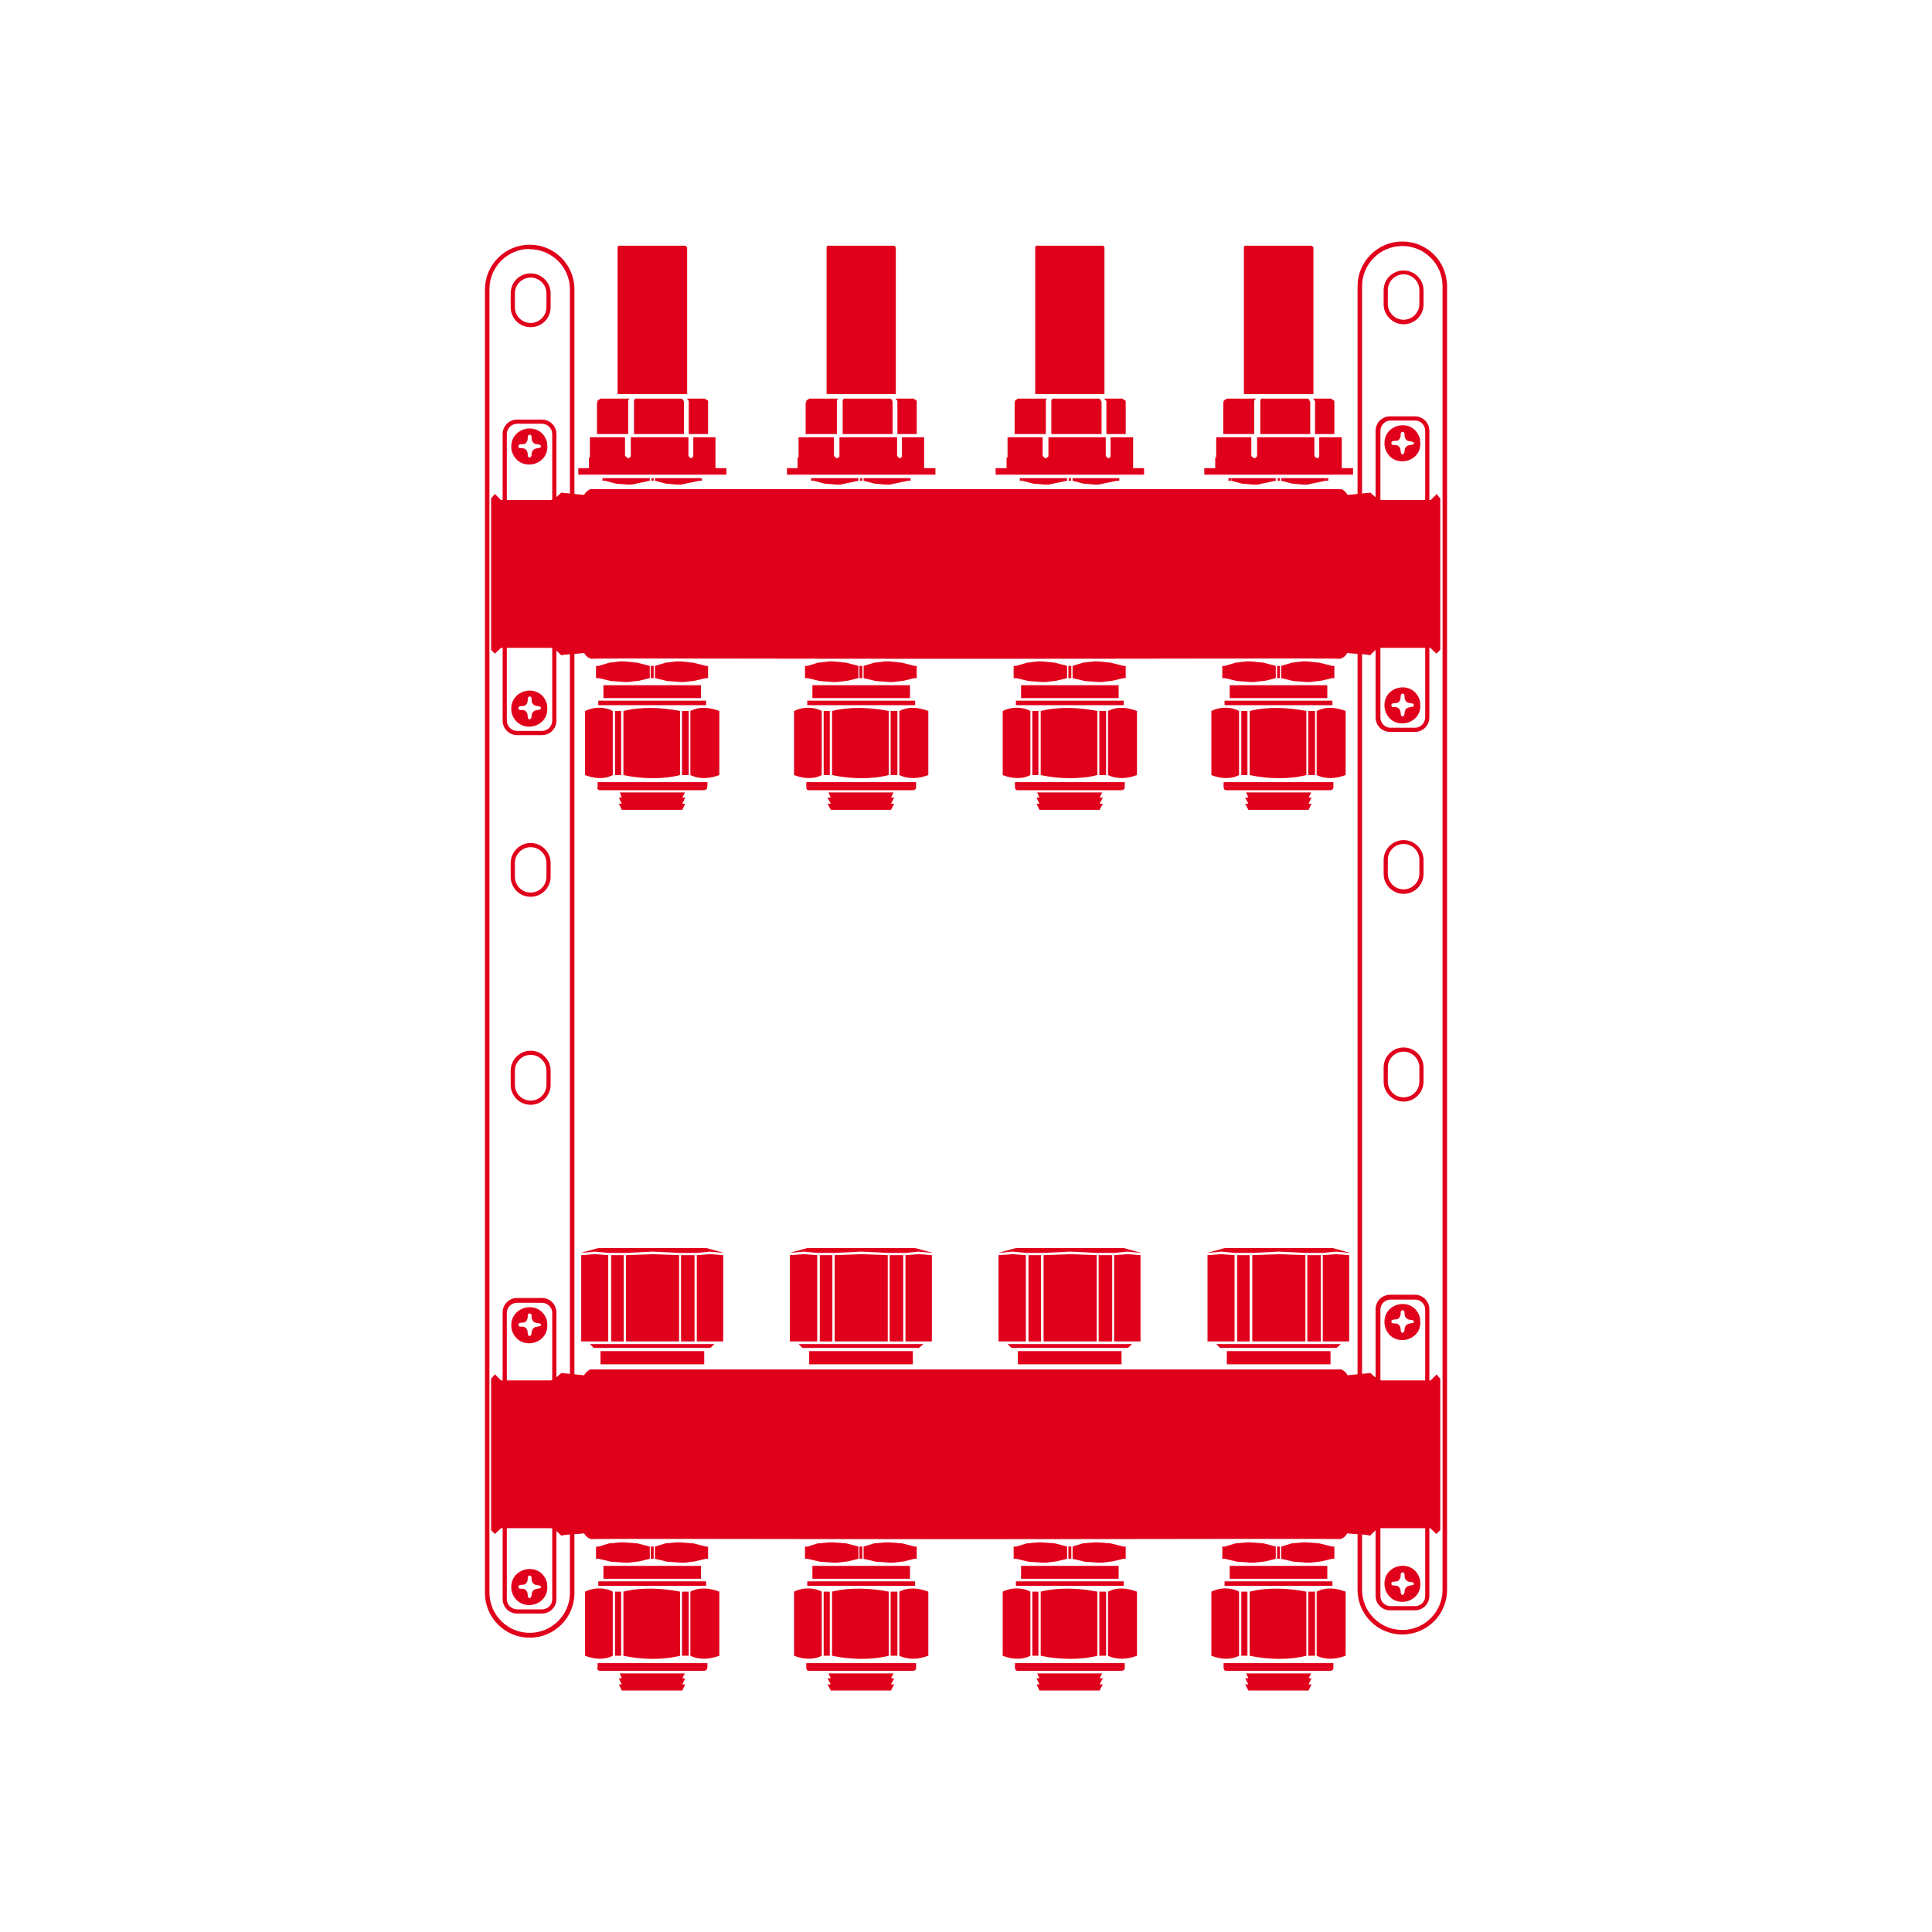 <?xml version="1.0" encoding="UTF-8"?>
<svg id="_图层_1" data-name=" 图层 1" xmlns="http://www.w3.org/2000/svg" viewBox="0 0 60 60">
  <defs>
    <style>
      .cls-1 {
        fill: #e0001b;
      }
    </style>
  </defs>
  <g>
    <g>
      <polygon class="cls-1" points="18.89 38.98 18.89 41.66 18.05 41.66 18.05 38.98 18.47 38.95 18.89 38.98"/>
      <g>
        <polygon class="cls-1" points="22.46 38.98 22.46 41.66 21.64 41.66 21.64 38.98 22.04 38.95 22.46 38.98"/>
        <polygon class="cls-1" points="22.19 41.74 22.06 41.86 18.44 41.86 18.32 41.74 22.19 41.74"/>
        <polygon class="cls-1" points="22.48 38.91 22.46 38.91 22.04 38.87 21.64 38.91 21.09 38.91 20.27 38.87 19.44 38.91 18.89 38.91 18.47 38.87 18.05 38.91 18.04 38.91 18.58 38.76 21.94 38.76 22.48 38.91"/>
        <rect class="cls-1" x="18.65" y="41.96" width="3.22" height=".41"/>
        <rect class="cls-1" x="18.98" y="38.98" width=".39" height="2.68"/>
        <polygon class="cls-1" points="21.09 38.98 21.09 41.66 19.44 41.66 19.44 38.98 20.27 38.95 21.09 38.98"/>
        <rect class="cls-1" x="21.15" y="38.98" width=".42" height="2.68"/>
      </g>
    </g>
    <g>
      <rect class="cls-1" x="18.71" y="14.85" width=".08" height=".08"/>
      <rect class="cls-1" x="21.72" y="14.85" width=".08" height=".08"/>
      <polygon class="cls-1" points="21.72 14.85 21.72 14.93 21.14 15.05 21.02 15.05 20.68 15.02 20.34 14.93 20.34 14.85 21.72 14.85"/>
      <polygon class="cls-1" points="20.18 14.85 20.18 14.93 19.61 15.05 19.48 15.05 19.13 15.02 18.79 14.93 18.79 14.85 20.18 14.85"/>
      <rect class="cls-1" x="20.23" y="14.85" width=".07" height=".08"/>
      <polygon class="cls-1" points="22.22 14.54 22.22 13.58 21.53 13.58 21.53 14.17 21.51 14.19 21.5 14.22 21.47 14.22 21.46 14.23 21.43 14.22 21.41 14.2 21.38 14.15 21.38 13.58 19.59 13.58 19.59 14.17 19.58 14.19 19.55 14.22 19.52 14.22 19.51 14.23 19.48 14.22 19.46 14.2 19.43 14.17 19.41 14.15 19.41 13.58 18.32 13.58 18.32 14.19 18.31 14.22 18.29 14.2 18.29 14.54 18.19 14.54 17.96 14.54 17.96 14.74 18.19 14.74 18.29 14.74 21.89 14.74 22.03 14.74 22.56 14.74 22.56 14.54 22.22 14.54"/>
      <g>
        <polygon class="cls-1" points="18.61 12.41 18.56 12.43 18.56 12.46 18.54 12.52 18.54 13.48 19.51 13.48 19.51 12.52 19.51 12.45 19.52 12.41 19.54 12.4 19.55 12.38 18.65 12.38 18.61 12.41"/>
        <polygon class="cls-1" points="21.98 12.43 21.96 12.43 21.94 12.41 21.91 12.4 21.89 12.38 21.34 12.38 21.35 12.41 21.38 12.43 21.39 12.46 21.39 12.52 21.39 13.48 21.99 13.48 21.99 12.52 21.99 12.46 21.98 12.43"/>
        <polygon class="cls-1" points="21.21 12.41 21.16 12.38 19.73 12.38 19.7 12.41 19.69 12.43 19.69 12.52 19.69 13.48 21.24 13.48 21.24 12.52 21.24 12.48 21.23 12.45 21.21 12.41"/>
      </g>
      <polygon class="cls-1" points="21.32 7.67 21.32 7.66 21.29 7.63 19.22 7.63 19.21 7.64 19.19 7.64 19.19 7.66 19.18 7.67 19.18 7.69 19.18 12.24 21.34 12.24 21.34 7.69 21.34 7.68 21.32 7.67"/>
    </g>
    <g>
      <g>
        <polygon class="cls-1" points="19.39 20.54 19.26 20.54 18.92 20.58 18.59 20.68 18.51 20.68 18.51 21.06 18.59 21.06 18.98 21.15 19.39 21.18 19.51 21.18 19.85 21.14 20.18 21.06 20.18 20.68 19.79 20.58 19.39 20.54"/>
        <polygon class="cls-1" points="21.92 20.68 21.53 20.58 21.13 20.54 21.01 20.54 20.67 20.58 20.34 20.68 20.34 21.06 20.72 21.15 21.13 21.18 21.26 21.18 21.58 21.14 21.92 21.06 21.99 21.06 21.99 20.68 21.92 20.68"/>
        <rect class="cls-1" x="20.21" y="20.68" width=".09" height=".38"/>
      </g>
      <path class="cls-1" d="M19.03,22.08v1.99c-.26.14-.59.11-.86,0v-1.99c.26-.13.6-.14.86,0Z"/>
      <rect class="cls-1" x="18.74" y="21.28" width="3.03" height=".4"/>
      <rect class="cls-1" x="18.58" y="21.76" width="3.35" height=".14"/>
      <path class="cls-1" d="M21.96,24.43s.02.11-.11.11h-3.21c-.08,0-.09-.04-.09-.11h3.41Z"/>
      <rect class="cls-1" x="18.56" y="24.29" width="3.41" height=".14"/>
      <rect class="cls-1" x="19.1" y="22.08" width=".19" height="1.99"/>
      <path class="cls-1" d="M21.12,22.08v1.99c-.53.14-1.22.12-1.76,0v-1.99c.55-.14,1.21-.11,1.76,0Z"/>
      <rect class="cls-1" x="21.18" y="22.08" width=".21" height="1.99"/>
      <path class="cls-1" d="M22.34,22.08v1.99c-.29.11-.61.14-.9,0v-1.99c.3-.15.6-.11.9,0Z"/>
      <polygon class="cls-1" points="21.28 24.77 21.19 24.77 21.27 24.61 19.25 24.61 19.31 24.77 19.22 24.77 19.31 24.96 19.22 24.96 19.31 25.15 21.19 25.15 21.28 24.96 21.19 24.96 21.28 24.77"/>
    </g>
    <g>
      <g>
        <polygon class="cls-1" points="19.39 47.9 19.26 47.9 18.92 47.93 18.59 48.03 18.51 48.03 18.51 48.41 18.59 48.41 18.98 48.5 19.39 48.53 19.51 48.53 19.85 48.49 20.18 48.41 20.18 48.03 19.79 47.93 19.39 47.9"/>
        <polygon class="cls-1" points="21.92 48.03 21.53 47.93 21.13 47.9 21.01 47.9 20.67 47.93 20.34 48.03 20.34 48.41 20.72 48.5 21.13 48.53 21.26 48.53 21.58 48.49 21.92 48.41 21.99 48.41 21.99 48.03 21.92 48.03"/>
        <rect class="cls-1" x="20.21" y="48.03" width=".09" height=".38"/>
      </g>
      <path class="cls-1" d="M19.03,49.43v1.99c-.26.14-.59.11-.86,0v-1.99c.26-.13.6-.14.86,0Z"/>
      <rect class="cls-1" x="18.74" y="48.63" width="3.03" height=".4"/>
      <rect class="cls-1" x="18.58" y="49.11" width="3.35" height=".14"/>
      <path class="cls-1" d="M21.96,51.78s.02.11-.11.11h-3.21c-.08,0-.09-.05-.09-.11h3.41Z"/>
      <rect class="cls-1" x="18.56" y="51.65" width="3.41" height=".14"/>
      <rect class="cls-1" x="19.1" y="49.43" width=".19" height="1.99"/>
      <path class="cls-1" d="M21.12,49.43v1.99c-.53.14-1.22.12-1.76,0v-1.99c.55-.14,1.21-.11,1.76,0Z"/>
      <rect class="cls-1" x="21.18" y="49.43" width=".21" height="1.99"/>
      <path class="cls-1" d="M22.34,49.43v1.99c-.29.11-.61.14-.9,0v-1.99c.3-.15.6-.11.9,0Z"/>
      <polygon class="cls-1" points="21.28 52.12 21.19 52.12 21.27 51.97 19.25 51.97 19.31 52.12 19.22 52.12 19.31 52.31 19.22 52.31 19.31 52.5 21.19 52.5 21.28 52.31 21.19 52.31 21.28 52.12"/>
    </g>
  </g>
  <g>
    <g>
      <polygon class="cls-1" points="25.38 38.98 25.38 41.66 24.53 41.66 24.53 38.98 24.95 38.95 25.38 38.98"/>
      <g>
        <polygon class="cls-1" points="28.94 38.98 28.94 41.66 28.12 41.66 28.12 38.98 28.53 38.95 28.94 38.98"/>
        <polygon class="cls-1" points="28.68 41.74 28.54 41.86 24.92 41.86 24.8 41.74 28.68 41.74"/>
        <polygon class="cls-1" points="28.97 38.91 28.94 38.91 28.53 38.87 28.12 38.91 27.57 38.91 26.75 38.87 25.92 38.91 25.38 38.91 24.95 38.87 24.53 38.91 24.52 38.91 25.07 38.76 28.42 38.76 28.97 38.91"/>
        <rect class="cls-1" x="25.13" y="41.96" width="3.22" height=".41"/>
        <rect class="cls-1" x="25.46" y="38.98" width=".39" height="2.68"/>
        <polygon class="cls-1" points="27.57 38.98 27.57 41.66 25.92 41.66 25.92 38.98 26.75 38.95 27.57 38.98"/>
        <rect class="cls-1" x="27.63" y="38.98" width=".42" height="2.68"/>
      </g>
    </g>
    <g>
      <rect class="cls-1" x="25.19" y="14.85" width=".08" height=".08"/>
      <rect class="cls-1" x="28.2" y="14.85" width=".08" height=".08"/>
      <polygon class="cls-1" points="28.2 14.85 28.2 14.93 27.63 15.05 27.5 15.05 27.17 15.02 26.82 14.93 26.82 14.85 28.2 14.85"/>
      <polygon class="cls-1" points="26.66 14.85 26.66 14.93 26.09 15.05 25.97 15.05 25.61 15.02 25.27 14.93 25.27 14.85 26.66 14.85"/>
      <rect class="cls-1" x="26.71" y="14.85" width=".07" height=".08"/>
      <polygon class="cls-1" points="28.7 14.54 28.7 13.58 28.01 13.58 28.01 14.17 28 14.19 27.98 14.22 27.95 14.22 27.94 14.23 27.92 14.22 27.89 14.2 27.86 14.15 27.86 13.58 26.07 13.58 26.07 14.17 26.06 14.19 26.03 14.22 26 14.22 25.99 14.23 25.97 14.22 25.94 14.2 25.91 14.17 25.9 14.15 25.9 13.58 24.8 13.58 24.8 14.19 24.79 14.22 24.77 14.2 24.77 14.54 24.67 14.54 24.44 14.54 24.44 14.74 24.67 14.74 24.77 14.74 28.38 14.74 28.52 14.74 29.05 14.74 29.05 14.54 28.7 14.54"/>
      <g>
        <polygon class="cls-1" points="25.09 12.41 25.05 12.43 25.04 12.46 25.02 12.52 25.02 13.48 25.99 13.48 25.99 12.52 25.99 12.45 26 12.41 26.02 12.4 26.03 12.38 25.13 12.38 25.09 12.41"/>
        <polygon class="cls-1" points="28.46 12.43 28.45 12.43 28.42 12.41 28.39 12.4 28.38 12.38 27.82 12.38 27.83 12.41 27.86 12.43 27.87 12.46 27.87 12.52 27.87 13.48 28.47 13.48 28.47 12.52 28.47 12.46 28.46 12.43"/>
        <polygon class="cls-1" points="27.7 12.41 27.64 12.38 26.21 12.38 26.18 12.41 26.17 12.43 26.17 12.52 26.17 13.48 27.72 13.48 27.72 12.52 27.72 12.48 27.71 12.45 27.7 12.41"/>
      </g>
      <polygon class="cls-1" points="27.8 7.67 27.8 7.66 27.78 7.63 25.7 7.63 25.69 7.64 25.68 7.64 25.68 7.66 25.67 7.67 25.67 7.69 25.67 12.24 27.82 12.24 27.82 7.69 27.82 7.68 27.8 7.67"/>
    </g>
    <g>
      <g>
        <polygon class="cls-1" points="25.87 20.54 25.75 20.54 25.4 20.58 25.08 20.68 25 20.68 25 21.06 25.08 21.06 25.46 21.15 25.87 21.18 25.99 21.18 26.33 21.14 26.66 21.06 26.66 20.68 26.28 20.58 25.87 20.54"/>
        <polygon class="cls-1" points="28.4 20.68 28.01 20.58 27.62 20.54 27.49 20.54 27.15 20.58 26.82 20.68 26.82 21.06 27.2 21.15 27.62 21.18 27.74 21.18 28.07 21.14 28.4 21.06 28.47 21.06 28.47 20.68 28.4 20.68"/>
        <rect class="cls-1" x="26.69" y="20.68" width=".09" height=".38"/>
      </g>
      <path class="cls-1" d="M25.52,22.08v1.99c-.26.14-.59.11-.86,0v-1.99c.26-.13.6-.14.86,0Z"/>
      <rect class="cls-1" x="25.23" y="21.28" width="3.03" height=".4"/>
      <rect class="cls-1" x="25.07" y="21.76" width="3.35" height=".14"/>
      <path class="cls-1" d="M28.45,24.43s.02.11-.11.11h-3.21c-.08,0-.09-.04-.09-.11h3.41Z"/>
      <rect class="cls-1" x="25.04" y="24.29" width="3.41" height=".14"/>
      <rect class="cls-1" x="25.58" y="22.08" width=".19" height="1.99"/>
      <path class="cls-1" d="M27.6,22.08v1.99c-.53.14-1.22.12-1.76,0v-1.99c.55-.14,1.21-.11,1.76,0Z"/>
      <rect class="cls-1" x="27.66" y="22.08" width=".21" height="1.99"/>
      <path class="cls-1" d="M28.83,22.08v1.99c-.29.11-.61.14-.9,0v-1.99c.3-.15.6-.11.9,0Z"/>
      <polygon class="cls-1" points="27.77 24.77 27.67 24.77 27.75 24.61 25.73 24.61 25.8 24.77 25.7 24.77 25.8 24.96 25.7 24.96 25.8 25.15 27.67 25.15 27.77 24.96 27.67 24.96 27.77 24.77"/>
    </g>
    <g>
      <g>
        <polygon class="cls-1" points="25.87 47.9 25.75 47.9 25.4 47.93 25.08 48.03 25 48.03 25 48.41 25.08 48.41 25.46 48.5 25.87 48.53 25.99 48.53 26.33 48.49 26.66 48.41 26.66 48.03 26.28 47.93 25.87 47.9"/>
        <polygon class="cls-1" points="28.4 48.03 28.01 47.93 27.62 47.9 27.49 47.9 27.15 47.93 26.82 48.03 26.82 48.41 27.2 48.5 27.62 48.53 27.74 48.53 28.07 48.49 28.4 48.41 28.47 48.41 28.47 48.03 28.4 48.03"/>
        <rect class="cls-1" x="26.69" y="48.03" width=".09" height=".38"/>
      </g>
      <path class="cls-1" d="M25.52,49.43v1.99c-.26.14-.59.11-.86,0v-1.99c.26-.13.6-.14.86,0Z"/>
      <rect class="cls-1" x="25.23" y="48.63" width="3.03" height=".4"/>
      <rect class="cls-1" x="25.07" y="49.11" width="3.35" height=".14"/>
      <path class="cls-1" d="M28.45,51.78s.02.11-.11.11h-3.21c-.08,0-.09-.05-.09-.11h3.41Z"/>
      <rect class="cls-1" x="25.04" y="51.65" width="3.41" height=".14"/>
      <rect class="cls-1" x="25.58" y="49.43" width=".19" height="1.99"/>
      <path class="cls-1" d="M27.6,49.43v1.99c-.53.14-1.22.12-1.76,0v-1.99c.55-.14,1.21-.11,1.76,0Z"/>
      <rect class="cls-1" x="27.66" y="49.43" width=".21" height="1.99"/>
      <path class="cls-1" d="M28.83,49.43v1.99c-.29.11-.61.14-.9,0v-1.99c.3-.15.6-.11.9,0Z"/>
      <polygon class="cls-1" points="27.77 52.12 27.67 52.12 27.75 51.97 25.73 51.97 25.8 52.12 25.7 52.12 25.8 52.31 25.7 52.31 25.8 52.5 27.67 52.5 27.77 52.31 27.67 52.31 27.77 52.12"/>
    </g>
  </g>
  <g>
    <g>
      <polygon class="cls-1" points="31.86 38.98 31.86 41.66 31.01 41.66 31.01 38.98 31.44 38.95 31.86 38.98"/>
      <g>
        <polygon class="cls-1" points="35.42 38.98 35.42 41.66 34.6 41.66 34.6 38.98 35.01 38.95 35.42 38.98"/>
        <polygon class="cls-1" points="35.16 41.74 35.03 41.86 31.41 41.86 31.29 41.74 35.16 41.74"/>
        <polygon class="cls-1" points="35.44 38.91 35.42 38.91 35.01 38.87 34.6 38.91 34.06 38.91 33.24 38.87 32.41 38.91 31.86 38.91 31.44 38.87 31.01 38.91 31 38.91 31.55 38.76 34.9 38.76 35.44 38.91"/>
        <rect class="cls-1" x="31.61" y="41.96" width="3.22" height=".41"/>
        <rect class="cls-1" x="31.94" y="38.98" width=".39" height="2.68"/>
        <polygon class="cls-1" points="34.06 38.98 34.06 41.66 32.41 41.66 32.41 38.98 33.24 38.95 34.06 38.98"/>
        <rect class="cls-1" x="34.12" y="38.98" width=".42" height="2.68"/>
      </g>
    </g>
    <g>
      <rect class="cls-1" x="31.67" y="14.85" width=".08" height=".08"/>
      <rect class="cls-1" x="34.68" y="14.85" width=".08" height=".08"/>
      <polygon class="cls-1" points="34.68 14.85 34.68 14.93 34.11 15.05 33.99 15.05 33.65 15.02 33.31 14.93 33.31 14.85 34.68 14.85"/>
      <polygon class="cls-1" points="33.14 14.85 33.14 14.93 32.56 15.05 32.44 15.05 32.09 15.02 31.75 14.93 31.75 14.85 33.14 14.85"/>
      <rect class="cls-1" x="33.19" y="14.85" width=".07" height=".08"/>
      <polygon class="cls-1" points="35.19 14.54 35.19 13.58 34.49 13.58 34.49 14.17 34.48 14.19 34.46 14.22 34.44 14.22 34.43 14.23 34.4 14.22 34.37 14.2 34.34 14.15 34.34 13.58 32.56 13.58 32.56 14.17 32.54 14.19 32.51 14.22 32.49 14.22 32.48 14.23 32.44 14.22 32.42 14.2 32.39 14.17 32.38 14.15 32.38 13.58 31.29 13.58 31.29 14.19 31.28 14.22 31.26 14.2 31.26 14.54 31.15 14.54 30.92 14.54 30.92 14.74 31.15 14.74 31.26 14.74 34.86 14.74 35 14.74 35.53 14.74 35.53 14.54 35.19 14.54"/>
      <g>
        <polygon class="cls-1" points="31.57 12.41 31.53 12.43 31.52 12.46 31.51 12.52 31.51 13.48 32.48 13.48 32.48 12.52 32.48 12.45 32.49 12.41 32.5 12.4 32.51 12.38 31.61 12.38 31.57 12.41"/>
        <polygon class="cls-1" points="34.94 12.43 34.93 12.43 34.9 12.41 34.88 12.4 34.86 12.38 34.3 12.38 34.31 12.41 34.34 12.43 34.36 12.46 34.36 12.52 34.36 13.48 34.96 13.48 34.96 12.52 34.96 12.46 34.94 12.43"/>
        <polygon class="cls-1" points="34.18 12.41 34.13 12.38 32.69 12.38 32.66 12.41 32.65 12.43 32.65 12.52 32.65 13.48 34.21 13.48 34.21 12.52 34.21 12.48 34.19 12.45 34.18 12.41"/>
      </g>
      <polygon class="cls-1" points="34.29 7.67 34.29 7.66 34.26 7.63 32.19 7.63 32.18 7.64 32.16 7.64 32.16 7.66 32.15 7.67 32.15 7.69 32.15 12.24 34.3 12.24 34.3 7.69 34.3 7.68 34.29 7.67"/>
    </g>
    <g>
      <g>
        <polygon class="cls-1" points="32.35 20.54 32.23 20.54 31.89 20.58 31.56 20.68 31.48 20.68 31.48 21.06 31.56 21.06 31.94 21.15 32.35 21.18 32.48 21.18 32.81 21.14 33.14 21.06 33.14 20.68 32.76 20.58 32.35 20.54"/>
        <polygon class="cls-1" points="34.89 20.68 34.49 20.58 34.1 20.54 33.98 20.54 33.63 20.58 33.31 20.68 33.31 21.06 33.69 21.15 34.1 21.18 34.22 21.18 34.55 21.14 34.89 21.06 34.96 21.06 34.96 20.68 34.89 20.68"/>
        <rect class="cls-1" x="33.18" y="20.68" width=".09" height=".38"/>
      </g>
      <path class="cls-1" d="M32,22.08v1.99c-.26.14-.59.11-.86,0v-1.99c.26-.13.6-.14.86,0Z"/>
      <rect class="cls-1" x="31.71" y="21.28" width="3.03" height=".4"/>
      <rect class="cls-1" x="31.55" y="21.76" width="3.35" height=".14"/>
      <path class="cls-1" d="M34.93,24.43s.02.11-.11.11h-3.21c-.07,0-.09-.04-.09-.11h3.41Z"/>
      <rect class="cls-1" x="31.52" y="24.29" width="3.41" height=".14"/>
      <rect class="cls-1" x="32.06" y="22.08" width=".19" height="1.99"/>
      <path class="cls-1" d="M34.08,22.08v1.99c-.53.14-1.22.12-1.76,0v-1.99c.55-.14,1.21-.11,1.76,0Z"/>
      <rect class="cls-1" x="34.14" y="22.08" width=".21" height="1.99"/>
      <path class="cls-1" d="M35.31,22.08v1.99c-.29.11-.61.14-.9,0v-1.99c.3-.15.6-.11.9,0Z"/>
      <polygon class="cls-1" points="34.25 24.77 34.15 24.77 34.23 24.61 32.21 24.61 32.28 24.77 32.19 24.77 32.28 24.96 32.19 24.96 32.28 25.15 34.15 25.15 34.25 24.96 34.15 24.96 34.25 24.77"/>
    </g>
    <g>
      <g>
        <polygon class="cls-1" points="32.35 47.9 32.23 47.9 31.89 47.93 31.56 48.03 31.48 48.03 31.48 48.41 31.56 48.41 31.94 48.5 32.35 48.53 32.48 48.53 32.81 48.49 33.14 48.41 33.14 48.03 32.76 47.93 32.35 47.9"/>
        <polygon class="cls-1" points="34.89 48.03 34.49 47.93 34.1 47.9 33.98 47.9 33.63 47.93 33.31 48.03 33.31 48.41 33.69 48.5 34.1 48.53 34.22 48.53 34.55 48.49 34.89 48.41 34.96 48.41 34.96 48.03 34.89 48.03"/>
        <rect class="cls-1" x="33.18" y="48.03" width=".09" height=".38"/>
      </g>
      <path class="cls-1" d="M32,49.43v1.99c-.26.14-.59.11-.86,0v-1.99c.26-.13.6-.14.86,0Z"/>
      <rect class="cls-1" x="31.71" y="48.63" width="3.03" height=".4"/>
      <rect class="cls-1" x="31.55" y="49.11" width="3.35" height=".14"/>
      <path class="cls-1" d="M34.93,51.78s.02.11-.11.11h-3.21c-.07,0-.09-.05-.09-.11h3.41Z"/>
      <rect class="cls-1" x="31.52" y="51.65" width="3.41" height=".14"/>
      <rect class="cls-1" x="32.06" y="49.43" width=".19" height="1.99"/>
      <path class="cls-1" d="M34.08,49.43v1.99c-.53.14-1.22.12-1.76,0v-1.99c.55-.14,1.21-.11,1.76,0Z"/>
      <rect class="cls-1" x="34.14" y="49.43" width=".21" height="1.99"/>
      <path class="cls-1" d="M35.31,49.43v1.99c-.29.11-.61.14-.9,0v-1.99c.3-.15.6-.11.9,0Z"/>
      <polygon class="cls-1" points="34.25 52.12 34.15 52.12 34.23 51.97 32.21 51.97 32.28 52.12 32.19 52.12 32.28 52.31 32.19 52.31 32.28 52.5 34.15 52.5 34.25 52.31 34.15 52.31 34.25 52.12"/>
    </g>
  </g>
  <g>
    <g>
      <polygon class="cls-1" points="38.34 38.98 38.34 41.66 37.5 41.66 37.5 38.98 37.92 38.95 38.34 38.98"/>
      <g>
        <polygon class="cls-1" points="41.9 38.98 41.9 41.66 41.08 41.66 41.08 38.98 41.49 38.95 41.9 38.98"/>
        <polygon class="cls-1" points="41.64 41.74 41.51 41.86 37.89 41.86 37.77 41.74 41.64 41.74"/>
        <polygon class="cls-1" points="41.93 38.91 41.9 38.91 41.49 38.87 41.08 38.91 40.54 38.91 39.72 38.87 38.89 38.91 38.34 38.91 37.92 38.87 37.5 38.91 37.49 38.91 38.03 38.76 41.39 38.76 41.93 38.91"/>
        <rect class="cls-1" x="38.1" y="41.96" width="3.22" height=".41"/>
        <rect class="cls-1" x="38.42" y="38.98" width=".39" height="2.68"/>
        <polygon class="cls-1" points="40.54 38.98 40.54 41.66 38.89 41.66 38.89 38.98 39.72 38.95 40.54 38.98"/>
        <rect class="cls-1" x="40.6" y="38.98" width=".42" height="2.68"/>
      </g>
    </g>
    <g>
      <rect class="cls-1" x="38.15" y="14.85" width=".08" height=".08"/>
      <rect class="cls-1" x="41.17" y="14.85" width=".08" height=".08"/>
      <polygon class="cls-1" points="41.17 14.85 41.17 14.93 40.59 15.05 40.47 15.05 40.13 15.02 39.79 14.93 39.79 14.85 41.17 14.85"/>
      <polygon class="cls-1" points="39.62 14.85 39.62 14.93 39.05 15.05 38.93 15.05 38.57 15.02 38.24 14.93 38.24 14.85 39.62 14.85"/>
      <rect class="cls-1" x="39.68" y="14.85" width=".07" height=".08"/>
      <polygon class="cls-1" points="41.67 14.54 41.67 13.58 40.97 13.58 40.97 14.17 40.96 14.19 40.95 14.22 40.92 14.22 40.91 14.23 40.88 14.22 40.85 14.2 40.82 14.15 40.82 13.58 39.04 13.58 39.04 14.17 39.02 14.19 39 14.22 38.97 14.22 38.95 14.23 38.93 14.22 38.9 14.2 38.87 14.17 38.86 14.15 38.86 13.58 37.77 13.58 37.77 14.19 37.76 14.22 37.74 14.2 37.74 14.54 37.64 14.54 37.4 14.54 37.4 14.74 37.64 14.74 37.74 14.74 41.34 14.74 41.48 14.74 42.02 14.74 42.02 14.54 41.67 14.54"/>
      <g>
        <polygon class="cls-1" points="38.06 12.41 38.02 12.43 38 12.46 37.99 12.52 37.99 13.48 38.95 13.48 38.95 12.52 38.95 12.45 38.97 12.41 38.99 12.4 39 12.38 38.1 12.38 38.06 12.41"/>
        <polygon class="cls-1" points="41.42 12.43 41.41 12.43 41.39 12.41 41.36 12.4 41.34 12.38 40.79 12.38 40.8 12.41 40.82 12.43 40.84 12.46 40.84 12.52 40.84 13.48 41.44 13.48 41.44 12.52 41.44 12.46 41.42 12.43"/>
        <polygon class="cls-1" points="40.66 12.41 40.61 12.38 39.17 12.38 39.15 12.41 39.14 12.43 39.14 12.52 39.14 13.48 40.69 13.48 40.69 12.52 40.69 12.48 40.67 12.45 40.66 12.41"/>
      </g>
      <polygon class="cls-1" points="40.77 7.67 40.77 7.66 40.74 7.63 38.67 7.63 38.66 7.64 38.64 7.64 38.64 7.66 38.63 7.67 38.63 7.69 38.63 12.24 40.79 12.24 40.79 7.69 40.79 7.68 40.77 7.67"/>
    </g>
    <g>
      <g>
        <polygon class="cls-1" points="38.83 20.54 38.71 20.54 38.37 20.58 38.04 20.68 37.96 20.68 37.96 21.06 38.04 21.06 38.42 21.15 38.83 21.18 38.95 21.18 39.3 21.14 39.62 21.06 39.62 20.68 39.24 20.58 38.83 20.54"/>
        <polygon class="cls-1" points="41.37 20.68 40.97 20.58 40.58 20.54 40.45 20.54 40.12 20.58 39.79 20.68 39.79 21.06 40.17 21.15 40.58 21.18 40.7 21.18 41.03 21.14 41.37 21.06 41.44 21.06 41.44 20.68 41.37 20.68"/>
        <rect class="cls-1" x="39.66" y="20.68" width=".09" height=".38"/>
      </g>
      <path class="cls-1" d="M38.48,22.08v1.99c-.26.14-.59.11-.86,0v-1.99c.26-.13.6-.14.86,0Z"/>
      <rect class="cls-1" x="38.19" y="21.28" width="3.03" height=".4"/>
      <rect class="cls-1" x="38.03" y="21.76" width="3.35" height=".14"/>
      <path class="cls-1" d="M41.41,24.43s.02.11-.11.11h-3.21c-.07,0-.09-.04-.09-.11h3.41Z"/>
      <rect class="cls-1" x="38" y="24.29" width="3.41" height=".14"/>
      <rect class="cls-1" x="38.55" y="22.08" width=".19" height="1.99"/>
      <path class="cls-1" d="M40.57,22.08v1.99c-.53.14-1.22.12-1.76,0v-1.99c.55-.14,1.21-.11,1.76,0Z"/>
      <rect class="cls-1" x="40.63" y="22.08" width=".21" height="1.99"/>
      <path class="cls-1" d="M41.79,22.08v1.99c-.29.11-.61.14-.9,0v-1.99c.3-.15.6-.11.9,0Z"/>
      <polygon class="cls-1" points="40.73 24.77 40.64 24.77 40.72 24.61 38.7 24.61 38.77 24.77 38.67 24.77 38.77 24.96 38.67 24.96 38.77 25.15 40.64 25.15 40.73 24.96 40.64 24.96 40.73 24.77"/>
    </g>
    <g>
      <g>
        <polygon class="cls-1" points="38.83 47.9 38.71 47.9 38.37 47.93 38.04 48.03 37.96 48.03 37.96 48.41 38.04 48.41 38.42 48.5 38.83 48.53 38.95 48.53 39.3 48.49 39.62 48.41 39.62 48.03 39.24 47.93 38.83 47.9"/>
        <polygon class="cls-1" points="41.37 48.03 40.97 47.93 40.58 47.9 40.45 47.9 40.12 47.93 39.79 48.03 39.79 48.41 40.17 48.5 40.58 48.53 40.7 48.53 41.03 48.49 41.37 48.41 41.44 48.41 41.44 48.03 41.37 48.03"/>
        <rect class="cls-1" x="39.66" y="48.03" width=".09" height=".38"/>
      </g>
      <path class="cls-1" d="M38.48,49.43v1.99c-.26.14-.59.11-.86,0v-1.99c.26-.13.6-.14.86,0Z"/>
      <rect class="cls-1" x="38.19" y="48.63" width="3.03" height=".4"/>
      <rect class="cls-1" x="38.03" y="49.11" width="3.35" height=".14"/>
      <path class="cls-1" d="M41.41,51.78s.02.11-.11.11h-3.21c-.07,0-.09-.05-.09-.11h3.41Z"/>
      <rect class="cls-1" x="38" y="51.65" width="3.41" height=".14"/>
      <rect class="cls-1" x="38.55" y="49.43" width=".19" height="1.99"/>
      <path class="cls-1" d="M40.57,49.43v1.99c-.53.14-1.22.12-1.76,0v-1.99c.55-.14,1.21-.11,1.76,0Z"/>
      <rect class="cls-1" x="40.63" y="49.43" width=".21" height="1.99"/>
      <path class="cls-1" d="M41.79,49.43v1.99c-.29.11-.61.14-.9,0v-1.99c.3-.15.6-.11.9,0Z"/>
      <polygon class="cls-1" points="40.73 52.12 40.64 52.12 40.72 51.97 38.7 51.97 38.77 52.12 38.67 52.12 38.77 52.31 38.67 52.31 38.77 52.5 40.64 52.5 40.73 52.31 40.64 52.31 40.73 52.12"/>
    </g>
  </g>
  <path class="cls-1" d="M43.55,50.76c-.77,0-1.39-.62-1.39-1.39V8.89c0-.76.62-1.39,1.39-1.39s1.39.62,1.39,1.39v40.48c0,.77-.62,1.39-1.39,1.39ZM43.55,7.64c-.69,0-1.25.56-1.25,1.25v40.48c0,.69.56,1.25,1.25,1.25s1.25-.56,1.25-1.25V8.89c0-.69-.56-1.25-1.25-1.25ZM43.59,34.21c-.34,0-.62-.28-.62-.62v-.44c0-.34.28-.62.62-.62s.62.28.62.62v.44c0,.34-.28.62-.62.62ZM43.59,32.66c-.27,0-.49.22-.49.49v.44c0,.27.22.49.49.49s.49-.22.49-.49v-.44c0-.27-.22-.49-.49-.49ZM43.59,27.76c-.34,0-.62-.28-.62-.62v-.43c0-.34.28-.62.62-.62s.62.28.62.62v.43c0,.34-.28.62-.62.62ZM43.59,26.21c-.27,0-.49.22-.49.49v.43c0,.27.22.49.49.49s.49-.22.49-.49v-.43c0-.27-.22-.49-.49-.49ZM43.59,10.07c-.34,0-.62-.28-.62-.62v-.43c0-.35.28-.62.62-.62s.62.28.62.62v.43c0,.35-.28.62-.62.62ZM43.59,8.52c-.27,0-.49.22-.49.49v.43c0,.27.22.49.49.49s.49-.22.49-.49v-.43c0-.27-.22-.49-.49-.49Z"/>
  <path class="cls-1" d="M16.45,50.86c-.77,0-1.39-.62-1.39-1.39V8.99c0-.76.62-1.39,1.39-1.39s1.39.62,1.39,1.39v40.48c0,.77-.62,1.39-1.39,1.39ZM16.45,7.73c-.69,0-1.25.56-1.25,1.25v40.48c0,.69.56,1.25,1.25,1.25s1.25-.56,1.25-1.25V8.99c0-.69-.56-1.25-1.25-1.25ZM16.48,34.31c-.35,0-.62-.28-.62-.62v-.44c0-.34.28-.62.62-.62s.62.28.62.62v.44c0,.34-.28.62-.62.62ZM16.48,32.76c-.27,0-.49.22-.49.49v.44c0,.27.22.49.49.49s.49-.22.49-.49v-.44c0-.27-.22-.49-.49-.49ZM16.48,27.85c-.35,0-.62-.28-.62-.62v-.43c0-.34.28-.62.62-.62s.62.28.62.62v.43c0,.34-.28.62-.62.62ZM16.48,26.31c-.27,0-.49.22-.49.49v.43c0,.27.22.49.49.49s.49-.22.49-.49v-.43c0-.27-.22-.49-.49-.49ZM16.48,10.16c-.35,0-.62-.28-.62-.62v-.43c0-.35.28-.62.62-.62s.62.28.62.62v.43c0,.35-.28.62-.62.62ZM16.48,8.62c-.27,0-.49.22-.49.49v.43c0,.27.22.49.49.49s.49-.22.49-.49v-.43c0-.27-.22-.49-.49-.49Z"/>
  <path class="cls-1" d="M44.62,42.68l-.19.19h-1.54c-.13-.03-.23-.14-.33-.23-.19.02-.51.05-.71.07-.04-.08-.11-.14-.19-.18h-23.33c-.08.04-.15.1-.19.18-.2-.02-.52-.05-.71-.07-.09.08-.2.2-.33.23h-1.54l-.19-.19-.12.14v4.7l.12.12.19-.18h1.54c.13,0,.24.15.33.23.2-.05.5-.04.71-.07.05.09.13.16.23.18.02-.02,5.58,0,11.28,0h.68c5.7,0,11.26-.02,11.28,0,.1-.02.18-.09.23-.18.21.03.5.02.71.07.09-.08.19-.23.33-.23h1.54l.19.18.12-.12v-4.7l-.12-.14h0Z"/>
  <path class="cls-1" d="M44.62,15.34l-.19.19h-1.54c-.13-.03-.23-.14-.33-.23-.19.02-.51.05-.71.07-.04-.08-.11-.14-.19-.18h-23.33c-.08.04-.15.1-.19.18-.2-.02-.52-.05-.71-.07-.09.08-.2.2-.33.23h-1.54l-.19-.19-.12.14v4.7l.12.12.19-.18h1.54c.13,0,.24.15.33.23.2-.04.5-.04.71-.07.05.09.13.16.23.18.02-.02,5.58,0,11.28,0h.68c5.7,0,11.26-.02,11.28,0,.1-.02.18-.09.23-.18.21.03.5.02.71.07.09-.08.19-.23.33-.23h1.54l.19.18.12-.12v-4.7l-.12-.14h0Z"/>
  <g>
    <path class="cls-1" d="M43.94,12.93h-.77c-.25,0-.45.2-.45.45v8.9c0,.25.2.45.45.45h.77c.25,0,.45-.2.45-.45v-8.9c0-.25-.2-.45-.45-.45ZM44.26,22.28c0,.17-.14.32-.31.32h-.77c-.17,0-.31-.14-.31-.32v-8.9c0-.17.14-.32.31-.32h.77c.17,0,.31.14.31.32v8.9Z"/>
    <path class="cls-1" d="M44.1,21.78c-.19-.72-1.24-.48-1.09.26.19.7,1.21.48,1.09-.23v-.02h0ZM43.9,21.94h0s-.1.02-.15.03c-.08.02-.13.09-.13.18,0,.11-.11.15-.12.02,0-.14-.07-.22-.2-.21-.04,0-.09,0-.09-.06,0-.1.17-.03.23-.1.05-.04.06-.1.06-.18,0-.04.02-.08.06-.08.06,0,.06.06.06.11,0,.09.05.16.13.18.08.02.19,0,.15.1h0Z"/>
    <path class="cls-1" d="M44.1,13.64c-.19-.72-1.24-.48-1.09.26.19.7,1.21.48,1.09-.23v-.02h0ZM43.9,13.8h0s-.1.02-.15.03c-.08.02-.13.09-.13.18,0,.11-.11.15-.12.02,0-.14-.07-.22-.2-.21-.04,0-.09,0-.09-.06,0-.11.17-.03.23-.1.05-.05.06-.1.06-.18,0-.04.02-.07.06-.07.06,0,.06.06.06.11,0,.09.05.16.13.18.08.02.19,0,.15.11h0Z"/>
  </g>
  <g>
    <path class="cls-1" d="M16.83,13.03h-.77c-.25,0-.45.2-.45.45v8.9c0,.25.2.45.45.45h.77c.25,0,.45-.2.45-.45v-8.9c0-.25-.2-.45-.45-.45ZM17.15,22.38c0,.17-.14.32-.32.32h-.77c-.17,0-.32-.14-.32-.32v-8.9c0-.17.14-.32.32-.32h.77c.17,0,.32.14.32.32v8.9Z"/>
    <path class="cls-1" d="M16.99,21.88c-.19-.72-1.24-.48-1.1.26.2.7,1.21.48,1.1-.23v-.02h0ZM16.79,22.03h0s-.11.02-.15.03c-.08.02-.13.09-.13.18,0,.11-.11.15-.12.02,0-.14-.07-.22-.2-.21-.04,0-.09,0-.09-.06,0-.1.17-.03.23-.1.05-.04.06-.1.06-.18,0-.04.02-.08.06-.08.06,0,.06.06.06.11,0,.09.05.16.13.18.08.02.19,0,.15.1h0Z"/>
    <path class="cls-1" d="M16.99,13.74c-.19-.72-1.24-.48-1.1.26.2.7,1.21.48,1.1-.23v-.02h0ZM16.79,13.9h0s-.11.02-.15.03c-.08.02-.13.09-.13.18,0,.11-.11.15-.12.02,0-.14-.07-.22-.2-.21-.04,0-.09,0-.09-.06,0-.11.17-.03.23-.1.05-.05.06-.1.06-.18,0-.04.02-.08.06-.08.06,0,.06.06.06.11,0,.09.05.16.13.18.08.02.19,0,.15.11h0Z"/>
  </g>
  <g>
    <path class="cls-1" d="M43.94,40.21h-.77c-.25,0-.45.2-.45.45v8.9c0,.25.2.45.45.45h.77c.25,0,.45-.2.45-.45v-8.9c0-.25-.2-.45-.45-.45ZM44.26,49.57c0,.17-.14.31-.31.31h-.77c-.17,0-.31-.14-.31-.31v-8.9c0-.17.14-.31.31-.31h.77c.17,0,.31.14.31.31v8.9Z"/>
    <path class="cls-1" d="M44.1,49.06c-.19-.72-1.24-.48-1.09.26.19.7,1.21.48,1.09-.23v-.02h0ZM43.9,49.22h0s-.1.02-.15.03c-.08.02-.13.09-.13.18,0,.11-.11.15-.12.02,0-.14-.07-.22-.2-.21-.04,0-.09,0-.09-.06,0-.1.17-.03.23-.1.05-.05.06-.1.06-.18,0-.04.02-.07.06-.07.06,0,.06.06.06.11,0,.09.05.16.13.18.08.02.19,0,.15.1h0Z"/>
    <path class="cls-1" d="M44.1,40.93c-.19-.72-1.24-.48-1.09.26.19.7,1.21.48,1.09-.23v-.02h0ZM43.9,41.08h0s-.1.02-.15.03c-.08.02-.13.09-.13.18,0,.11-.11.15-.12.02,0-.14-.07-.22-.2-.21-.04,0-.09,0-.09-.06,0-.1.17-.03.23-.1.05-.05.06-.1.06-.18,0-.04.02-.07.06-.07.06,0,.06.06.06.11,0,.09.05.16.13.18.08.02.19,0,.15.1h0Z"/>
  </g>
  <g>
    <path class="cls-1" d="M16.83,40.31h-.77c-.25,0-.45.2-.45.45v8.9c0,.25.2.45.45.45h.77c.25,0,.45-.2.45-.45v-8.9c0-.25-.2-.45-.45-.45ZM17.15,49.67c0,.17-.14.31-.32.31h-.77c-.17,0-.32-.14-.32-.31v-8.9c0-.17.14-.31.32-.31h.77c.17,0,.32.14.32.31v8.9Z"/>
    <path class="cls-1" d="M16.99,49.16c-.19-.72-1.24-.48-1.1.26.2.7,1.21.48,1.1-.23v-.02h0ZM16.79,49.32h0s-.11.02-.15.03c-.08.02-.13.09-.13.18,0,.11-.11.15-.12.02,0-.14-.07-.22-.2-.21-.04,0-.09,0-.09-.06,0-.1.17-.03.23-.1.05-.05.06-.1.06-.18,0-.04.02-.07.06-.07.06,0,.06.06.06.11,0,.09.05.16.13.18.08.02.19,0,.15.1h0Z"/>
    <path class="cls-1" d="M16.99,41.03c-.19-.72-1.24-.48-1.1.26.2.7,1.21.48,1.1-.23v-.02h0ZM16.79,41.18h0s-.11.02-.15.03c-.08.02-.13.09-.13.18,0,.11-.11.15-.12.02,0-.14-.07-.22-.2-.21-.04,0-.09,0-.09-.06,0-.1.17-.03.23-.1.05-.05.06-.1.06-.18,0-.04.02-.07.06-.07.06,0,.06.06.06.11,0,.09.05.16.13.18.08.02.19,0,.15.1h0Z"/>
  </g>
</svg>